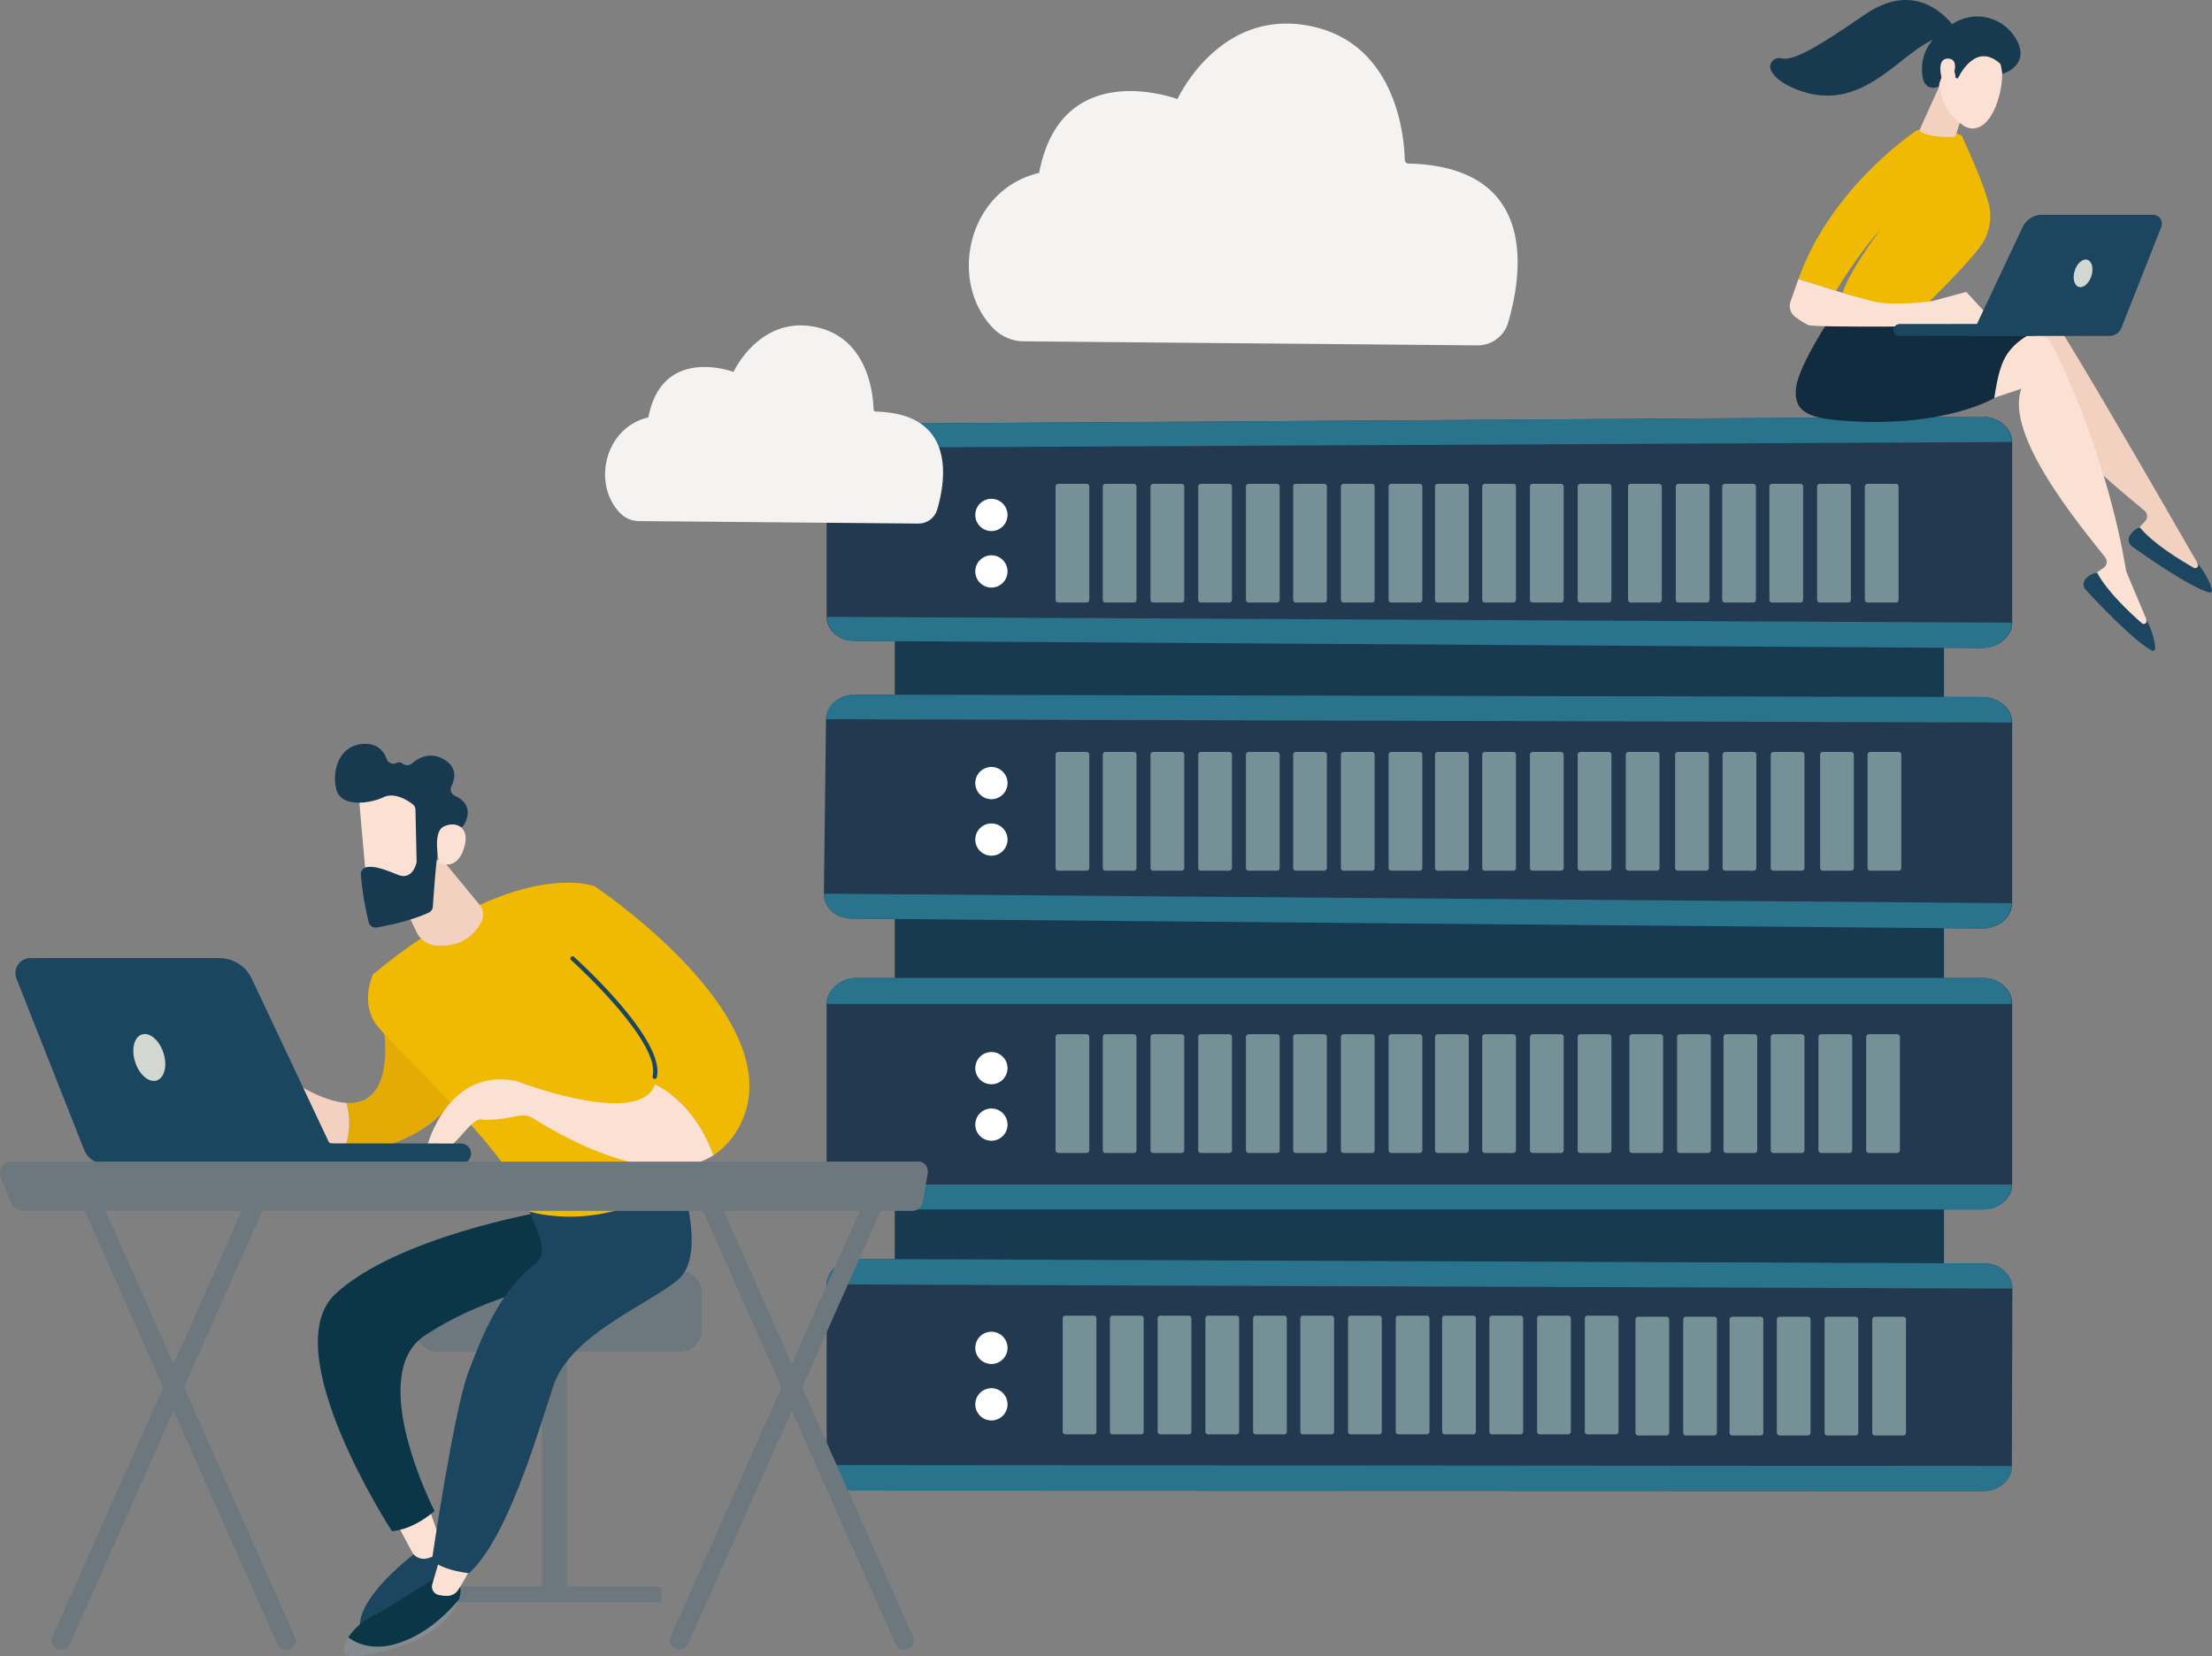 <svg xmlns="http://www.w3.org/2000/svg" xmlns:xlink="http://www.w3.org/1999/xlink" width="908.578" height="680.38" viewBox="0 0 908.578 680.38"><rect x="0" y="0" width="908.578" height="680.38" fill="#808080" stroke="none"/><defs><clipPath id="clip-path"><rect id="Rechteck_847" data-name="Rechteck 847" width="381.114" height="374.776" fill="none"/></clipPath><clipPath id="clip-path-3"><rect id="Rechteck_844" data-name="Rechteck 844" width="47.354" height="23.259" fill="none"/></clipPath><clipPath id="clip-path-4"><rect id="Rechteck_845" data-name="Rechteck 845" width="13.124" height="19.271" fill="none"/></clipPath><clipPath id="clip-path-5"><path id="Pfad_1721" data-name="Pfad 1721" d="M40.145,96.081c7.267,8.863,61.041,103.035,61.141,103.074l2.724,5.023a59.324,59.324,0,0,1-29.32-16.673l5.167-5.408a2.973,2.973,0,0,0-.235-4.33c-12.943-10.9-50.68-40.777-47.773-60.881L2.474,134,20.107,95.849,35.115,94.06a5.637,5.637,0,0,1,5.03,2.021" transform="translate(-2.474 -94.02)" fill="none"/></clipPath><clipPath id="clip-path-6"><path id="Pfad_1722" data-name="Pfad 1722" d="M26.831,178.191a1.149,1.149,0,0,0,1.589-1.517l-.4-.8c4.42,5.612,5.792,9.447,6.216,11.368a.934.934,0,0,1-1.169,1.1c-8.265-2.461-26.176-15.02-31.606-18.911A3.357,3.357,0,0,1,.2,165.56a7.614,7.614,0,0,1,4.415-4c5.427,6.681,16.687,13.512,22.216,16.634" transform="translate(0 -161.557)" fill="#1c4660"/></clipPath><clipPath id="clip-path-7"><path id="Pfad_1723" data-name="Pfad 1723" d="M58.945,103.248a5.63,5.63,0,0,1,4.515,3c5.322,10.15,23.371,48.721,30.769,93.76.089.056,8.157,19.5,8.247,19.553l1.649,5.471A59.336,59.336,0,0,1,78.789,202.77l6.155-4.251a2.975,2.975,0,0,0,.645-4.289c-10.468-13.295-41.378-50.189-34.464-69.289L18.9,135.751l24.989-33.789Z" transform="translate(-18.895 -101.962)" fill="none"/></clipPath><clipPath id="clip-path-8"><path id="Pfad_1724" data-name="Pfad 1724" d="M41.413,196.239a1.149,1.149,0,0,0,1.864-1.161l-.227-.866c3.193,6.391,3.76,10.425,3.787,12.391a.94.94,0,0,1-.92.952h-.03a.916.916,0,0,1-.42-.11c-7.6-4.082-22.593-20.006-27.124-24.914a3.359,3.359,0,0,1-.453-4.048,7.61,7.61,0,0,1,5.132-3.027c3.963,7.642,13.608,16.61,18.39,20.784" transform="translate(-17.407 -175.455)" fill="#1c4660"/></clipPath><clipPath id="clip-path-9"><path id="Pfad_1725" data-name="Pfad 1725" d="M118.823,97.484c6.171,2.4,36.837-.04,36.837-.04-24.245,10.064-26.31,14.772-29.214,33.282,0,0-20.92,12.718-63.355,9.21-14.26-1.18-19.145-4.376-18.027-13.619S59.805,96.808,59.805,96.808s18.361-.6,34.7-.6c11.38,0,21.782.291,24.315,1.274" transform="translate(-44.91 -96.21)" fill="#102c3e"/></clipPath><clipPath id="clip-path-10"><path id="Pfad_1726" data-name="Pfad 1726" d="M135.355,42.723c.578,1.936,6.914,14.378,10.48,26.391a21.225,21.225,0,0,1-3.6,19.107c-7.809,10.006-23.675,25.114-23.675,25.114l-33.2-3.43c.55-8.452,16.176-29.1,16.176-29.1-9.032,9.75-18.171,25.085-18.171,25.085l-15.447-4.809c13.755-38.485,48.76-61.2,48.76-61.2h.3c2.331,0,17.56.106,18.378,2.846" transform="translate(-67.919 -39.877)" fill="#f0ba03"/></clipPath><clipPath id="clip-path-11"><path id="Pfad_1727" data-name="Pfad 1727" d="M94.784,31.371c-.186.617-4.83,16.009-5.194,16.329s-10.182.848-14.8-2.312L84.22,24.52Z" transform="translate(-74.787 -24.52)" fill="#f3d1c1"/></clipPath><clipPath id="clip-path-12"><path id="Pfad_1728" data-name="Pfad 1728" d="M89.01,17.749s3.307,7.636-.578,19.245S78.2,49.611,74.18,46.741s-9.231-8-9.879-18.514c-.46-7.457,9.87-14.464,17.54-14.465,3.146,0,5.844,1.179,7.169,3.987" transform="translate(-64.286 -13.762)" fill="#fae1d4"/></clipPath><clipPath id="clip-path-13"><path id="Pfad_1729" data-name="Pfad 1729" d="M98.469,16.7c3.293,9.079-6.725,11.932-6.725,11.932l-.813-4.043C80.411,14.805,73.4,30.518,73.4,30.518l-.971-.287s.063-4.6-2.847-3.519-4.1,7.156-4.1,7.156-6.194,2.828-6.769-5.436S61.773,13.236,72.489,7.352A18.219,18.219,0,0,1,81.325,5.04,18.489,18.489,0,0,1,98.469,16.7" transform="translate(-58.649 -5.04)" fill="#173a50"/></clipPath><clipPath id="clip-path-14"><path id="Pfad_1730" data-name="Pfad 1730" d="M82.007,17.959c5.117.292,1.464,8.348,1.464,8.348l-3.48,2.357c-1-2.887-3.028-10.713,1.751-10.712.086,0,.174,0,.264.007" transform="translate(-78.698 -17.952)" fill="#fae1d4"/></clipPath><clipPath id="clip-path-15"><path id="Pfad_1731" data-name="Pfad 1731" d="M90.708,91.983,99.9,94.469c9.187,2.488,25.238,0,25.238,0L138.9,90.761l11.923,12.971-13.887,1.021s-60.244.817-62.979-.379a36.454,36.454,0,0,1-5.243-3.265,5.545,5.545,0,0,1-2.026-6.374l3.26-9.215Z" transform="translate(-66.37 -85.519)" fill="#fae1d4"/></clipPath><clipPath id="clip-path-16"><path id="Pfad_1732" data-name="Pfad 1732" d="M135.355,0c8.085.042,14.146,4.6,18.054,8.872a3.6,3.6,0,0,1-2.07,6.021c-16.815,2.046-32.924,35.79-64.09,20.411-4.04-1.993-6.226-4.18-7.3-6.276a3.542,3.542,0,0,1-.406-1.616v-.039a3.675,3.675,0,0,1,4.7-3.4c4.684,1.251,15-4.715,34.064-17.9C124.627,1.7,130.24.026,135.124,0Z" transform="translate(-79.541 -0.001)" fill="#173a50"/></clipPath><clipPath id="clip-path-17"><path id="Pfad_1733" data-name="Pfad 1733" d="M112.728,101.677a2.456,2.456,0,0,1-2.453,2.458l-54.832.06c-.044,0-.084,0-.127,0a2.454,2.454,0,0,1,.121-4.905l54.835-.06h.043a2.443,2.443,0,0,1,2.414,2.451" transform="translate(-52.985 -99.226)" fill="#1c4660"/></clipPath><clipPath id="clip-path-18"><path id="Pfad_1734" data-name="Pfad 1734" d="M89.982,65.8a3.646,3.646,0,0,1,3.391,4.987L77,112.215a5.288,5.288,0,0,1-4.919,3.344H15.333L36.444,70.794A8.7,8.7,0,0,1,44.317,65.8Z" transform="translate(-15.333 -65.803)" fill="#1c4660"/></clipPath><clipPath id="clip-path-19"><path id="Pfad_1735" data-name="Pfad 1735" d="M42.268,79.618c1.892.609,2.622,3.594,1.632,6.67s-3.324,5.072-5.216,4.464-2.622-3.6-1.632-6.67c.869-2.7,2.779-4.573,4.512-4.573a2.278,2.278,0,0,1,.7.109" transform="translate(-36.61 -79.509)" fill="#d3d7d2"/></clipPath><clipPath id="clip-path-20"><rect id="Rechteck_865" data-name="Rechteck 865" width="225.416" height="132.196" fill="#f4f3f2"/></clipPath><clipPath id="clip-path-21"><rect id="Rechteck_1213" data-name="Rechteck 1213" width="138.817" height="81.409" fill="#f4f3f2"/></clipPath></defs><g id="Gruppe_2893" data-name="Gruppe 2893" transform="translate(-1060.125 -363.674)"><g id="Gruppe_2219" data-name="Gruppe 2219" transform="translate(1060.125 363.674)"><rect id="Rechteck_864" data-name="Rechteck 864" width="296.743" height="170.738" transform="translate(308.789 1.284)" fill="none"/><g id="Gruppe_2177" data-name="Gruppe 2177" transform="translate(0 0)"><g id="Gruppe_2168" data-name="Gruppe 2168"><g id="Gruppe_2134" data-name="Gruppe 2134" transform="translate(338.398 171.183)"><rect id="Rechteck_837" data-name="Rechteck 837" width="430.972" height="361.662" transform="translate(29.137 47.114)" fill="#173a50"/><path id="Pfad_1587" data-name="Pfad 1587" d="M475.113,0,12.19,2.913C5.912,2.953.695,7.547.695,13.174V82.239c0,5.42,4.986,9.842,11.032,9.88l463.34,2.917c6.871.043,12.583-4.617,12.583-10.409V10.409c0-5.792-5.664-10.452-12.536-10.409" transform="translate(0.449 0)" fill="#23394f"/><path id="Pfad_1588" data-name="Pfad 1588" d="M474.955,0,11.747,2.917C5.7,2.955.809,7.377.809,12.8l486.6-2.388c0-5.792-5.581-10.452-12.454-10.409" transform="translate(0.523 0)" fill="#29748c"/><path id="Pfad_1589" data-name="Pfad 1589" d="M11.746,59.79l463.208,2.917c6.873.043,12.454-4.617,12.454-10.409L.81,49.908c0,5.42,4.892,9.844,10.936,9.882" transform="translate(0.524 32.331)" fill="#29748c"/><path id="Pfad_1590" data-name="Pfad 1590" d="M475.931,70.268l-463.18-.961C6.274,69.294.95,73.982.879,79.779L.007,151.068c-.068,5.6,4.937,10.193,11.187,10.248L475.9,165.379c6.687.058,12.192-4.6,12.192-10.4V80.758c0-5.781-5.5-10.477-12.166-10.49" transform="translate(0.003 44.898)" fill="#23394f"/><path id="Pfad_1591" data-name="Pfad 1591" d="M475.511,70.268,11.939,69.307C5.7,69.294.594,73.807.526,79.39l487.066,1.368c0-5.78-5.411-10.477-12.082-10.49" transform="translate(0.34 44.898)" fill="#29748c"/><path id="Pfad_1592" data-name="Pfad 1592" d="M11.193,129.173l464.63,4.063c6.685.058,12.11-4.6,12.11-10.4L0,118.925c-.068,5.6,4.94,10.193,11.192,10.248" transform="translate(-0.001 77.041)" fill="#29748c"/><path id="Pfad_1593" data-name="Pfad 1593" d="M475.811,139.951H13C6.31,139.951.7,144.858.7,150.873v73.813c0,5.792,5.413,10.345,11.858,10.345H475.811c6.446,0,11.839-4.553,11.839-10.345V150.469c0-5.792-5.393-10.518-11.839-10.518" transform="translate(0.449 90.661)" fill="#23394f"/><path id="Pfad_1594" data-name="Pfad 1594" d="M475.737,139.951H12.48c-6.445,0-11.67,4.887-11.67,10.663h486.6c0-5.776-5.225-10.663-11.671-10.663" transform="translate(0.524 90.661)" fill="#29748c"/><path id="Pfad_1595" data-name="Pfad 1595" d="M12.48,201.67H475.738c6.445,0,11.671-4.442,11.671-10.22H.809c0,5.777,5.225,10.22,11.671,10.22" transform="translate(0.523 124.023)" fill="#29748c"/><path id="Pfad_1596" data-name="Pfad 1596" d="M476.3,211.824,13.136,210.011C6.319,209.985.695,214.841.695,220.859v73.815c0,5.789,5.416,10.483,11.975,10.486l463.33.176c6.331,0,11.5-4.6,11.518-10.287l.216-72.878c.015-5.69-5.093-10.323-11.431-10.348" transform="translate(0.449 136.046)" fill="#23394f"/><path id="Pfad_1597" data-name="Pfad 1597" d="M476.228,211.824,12.7,210.01C6.132,209.984.81,214.662.81,220.455l486.862,1.717c.015-5.69-5.107-10.323-11.444-10.348" transform="translate(0.524 136.046)" fill="#29748c"/><path id="Pfad_1598" data-name="Pfad 1598" d="M12.691,271.876l463.28.178c6.334,0,11.479-4.6,11.5-10.289L.81,261.389c0,5.789,5.321,10.483,11.881,10.487" transform="translate(0.524 169.329)" fill="#29748c"/><path id="Pfad_1599" data-name="Pfad 1599" d="M70.486,65.527h-11.6a1.13,1.13,0,0,1-1.13-1.13V17.869a1.13,1.13,0,0,1,1.13-1.13h11.6a1.13,1.13,0,0,1,1.13,1.13V64.4a1.13,1.13,0,0,1-1.13,1.13" transform="translate(37.414 10.844)" fill="#759096"/><path id="Pfad_1600" data-name="Pfad 1600" d="M82.26,65.527h-11.6a1.13,1.13,0,0,1-1.13-1.13V17.869a1.13,1.13,0,0,1,1.13-1.13h11.6a1.13,1.13,0,0,1,1.13,1.13V64.4a1.13,1.13,0,0,1-1.13,1.13" transform="translate(45.041 10.844)" fill="#759096"/><path id="Pfad_1601" data-name="Pfad 1601" d="M94.154,65.527h-11.6a1.13,1.13,0,0,1-1.13-1.13V17.869a1.13,1.13,0,0,1,1.13-1.13h11.6a1.13,1.13,0,0,1,1.13,1.13V64.4a1.13,1.13,0,0,1-1.13,1.13" transform="translate(52.747 10.844)" fill="#759096"/><path id="Pfad_1602" data-name="Pfad 1602" d="M106.048,65.527h-11.6a1.13,1.13,0,0,1-1.13-1.13V17.869a1.13,1.13,0,0,1,1.13-1.13h11.6a1.13,1.13,0,0,1,1.13,1.13V64.4a1.13,1.13,0,0,1-1.13,1.13" transform="translate(60.452 10.844)" fill="#759096"/><path id="Pfad_1603" data-name="Pfad 1603" d="M117.941,65.527h-11.6a1.13,1.13,0,0,1-1.13-1.13V17.869a1.13,1.13,0,0,1,1.13-1.13h11.6a1.13,1.13,0,0,1,1.13,1.13V64.4a1.13,1.13,0,0,1-1.13,1.13" transform="translate(68.155 10.844)" fill="#759096"/><path id="Pfad_1604" data-name="Pfad 1604" d="M129.714,65.527h-11.6a1.13,1.13,0,0,1-1.13-1.13V17.869a1.13,1.13,0,0,1,1.13-1.13h11.6a1.13,1.13,0,0,1,1.13,1.13V64.4a1.13,1.13,0,0,1-1.13,1.13" transform="translate(75.782 10.844)" fill="#759096"/><path id="Pfad_1605" data-name="Pfad 1605" d="M141.608,65.527h-11.6a1.13,1.13,0,0,1-1.13-1.13V17.869a1.13,1.13,0,0,1,1.13-1.13h11.6a1.13,1.13,0,0,1,1.13,1.13V64.4a1.13,1.13,0,0,1-1.13,1.13" transform="translate(83.487 10.844)" fill="#759096"/><path id="Pfad_1606" data-name="Pfad 1606" d="M153.5,65.527H141.9a1.13,1.13,0,0,1-1.13-1.13V17.869a1.13,1.13,0,0,1,1.13-1.13h11.6a1.13,1.13,0,0,1,1.13,1.13V64.4a1.13,1.13,0,0,1-1.13,1.13" transform="translate(91.192 10.844)" fill="#759096"/><path id="Pfad_1607" data-name="Pfad 1607" d="M165.071,65.527h-11.6a1.13,1.13,0,0,1-1.13-1.13V17.869a1.13,1.13,0,0,1,1.13-1.13h11.6a1.13,1.13,0,0,1,1.13,1.13V64.4a1.13,1.13,0,0,1-1.13,1.13" transform="translate(98.687 10.844)" fill="#759096"/><path id="Pfad_1608" data-name="Pfad 1608" d="M176.844,65.527h-11.6a1.13,1.13,0,0,1-1.13-1.13V17.869a1.13,1.13,0,0,1,1.13-1.13h11.6a1.13,1.13,0,0,1,1.13,1.13V64.4a1.13,1.13,0,0,1-1.13,1.13" transform="translate(106.314 10.844)" fill="#759096"/><path id="Pfad_1609" data-name="Pfad 1609" d="M188.738,65.527h-11.6a1.13,1.13,0,0,1-1.13-1.13V17.869a1.13,1.13,0,0,1,1.13-1.13h11.6a1.13,1.13,0,0,1,1.13,1.13V64.4a1.13,1.13,0,0,1-1.13,1.13" transform="translate(114.018 10.844)" fill="#759096"/><path id="Pfad_1610" data-name="Pfad 1610" d="M200.633,65.527h-11.6a1.13,1.13,0,0,1-1.13-1.13V17.869a1.13,1.13,0,0,1,1.13-1.13h11.6a1.13,1.13,0,0,1,1.13,1.13V64.4a1.13,1.13,0,0,1-1.13,1.13" transform="translate(121.724 10.844)" fill="#759096"/><path id="Pfad_1611" data-name="Pfad 1611" d="M213.193,65.527h-11.6a1.13,1.13,0,0,1-1.13-1.13V17.869a1.13,1.13,0,0,1,1.13-1.13h11.6a1.132,1.132,0,0,1,1.132,1.13V64.4a1.132,1.132,0,0,1-1.132,1.13" transform="translate(129.861 10.844)" fill="#759096"/><path id="Pfad_1612" data-name="Pfad 1612" d="M225.088,65.527h-11.6a1.13,1.13,0,0,1-1.13-1.13V17.869a1.13,1.13,0,0,1,1.13-1.13h11.6a1.13,1.13,0,0,1,1.13,1.13V64.4a1.13,1.13,0,0,1-1.13,1.13" transform="translate(137.566 10.844)" fill="#759096"/><path id="Pfad_1613" data-name="Pfad 1613" d="M236.656,65.527h-11.6a1.13,1.13,0,0,1-1.13-1.13V17.869a1.13,1.13,0,0,1,1.13-1.13h11.6a1.13,1.13,0,0,1,1.13,1.13V64.4a1.13,1.13,0,0,1-1.13,1.13" transform="translate(145.06 10.844)" fill="#759096"/><path id="Pfad_1614" data-name="Pfad 1614" d="M248.429,65.527h-11.6a1.13,1.13,0,0,1-1.13-1.13V17.869a1.13,1.13,0,0,1,1.13-1.13h11.6a1.13,1.13,0,0,1,1.13,1.13V64.4a1.13,1.13,0,0,1-1.13,1.13" transform="translate(152.687 10.844)" fill="#759096"/><path id="Pfad_1615" data-name="Pfad 1615" d="M260.325,65.527h-11.6a1.132,1.132,0,0,1-1.132-1.13V17.869a1.132,1.132,0,0,1,1.132-1.13h11.6a1.129,1.129,0,0,1,1.129,1.13V64.4a1.129,1.129,0,0,1-1.129,1.13" transform="translate(160.391 10.844)" fill="#759096"/><path id="Pfad_1616" data-name="Pfad 1616" d="M272.218,65.527h-11.6a1.13,1.13,0,0,1-1.13-1.13V17.869a1.13,1.13,0,0,1,1.13-1.13h11.6a1.13,1.13,0,0,1,1.13,1.13V64.4a1.13,1.13,0,0,1-1.13,1.13" transform="translate(168.097 10.844)" fill="#759096"/><path id="Pfad_1617" data-name="Pfad 1617" d="M70.486,132.38h-11.6a1.13,1.13,0,0,1-1.13-1.13V84.722a1.13,1.13,0,0,1,1.13-1.13h11.6a1.13,1.13,0,0,1,1.13,1.13V131.25a1.13,1.13,0,0,1-1.13,1.13" transform="translate(37.414 54.152)" fill="#759096"/><path id="Pfad_1618" data-name="Pfad 1618" d="M82.26,132.38h-11.6a1.13,1.13,0,0,1-1.13-1.13V84.722a1.13,1.13,0,0,1,1.13-1.13h11.6a1.13,1.13,0,0,1,1.13,1.13V131.25a1.13,1.13,0,0,1-1.13,1.13" transform="translate(45.041 54.152)" fill="#759096"/><path id="Pfad_1619" data-name="Pfad 1619" d="M94.154,132.38h-11.6a1.13,1.13,0,0,1-1.13-1.13V84.722a1.13,1.13,0,0,1,1.13-1.13h11.6a1.13,1.13,0,0,1,1.13,1.13V131.25a1.13,1.13,0,0,1-1.13,1.13" transform="translate(52.747 54.152)" fill="#759096"/><path id="Pfad_1620" data-name="Pfad 1620" d="M106.048,132.38h-11.6a1.13,1.13,0,0,1-1.13-1.13V84.722a1.13,1.13,0,0,1,1.13-1.13h11.6a1.13,1.13,0,0,1,1.13,1.13V131.25a1.13,1.13,0,0,1-1.13,1.13" transform="translate(60.452 54.152)" fill="#759096"/><path id="Pfad_1621" data-name="Pfad 1621" d="M117.941,132.38h-11.6a1.13,1.13,0,0,1-1.13-1.13V84.722a1.13,1.13,0,0,1,1.13-1.13h11.6a1.13,1.13,0,0,1,1.13,1.13V131.25a1.13,1.13,0,0,1-1.13,1.13" transform="translate(68.155 54.152)" fill="#759096"/><path id="Pfad_1622" data-name="Pfad 1622" d="M129.714,132.38h-11.6a1.13,1.13,0,0,1-1.13-1.13V84.722a1.13,1.13,0,0,1,1.13-1.13h11.6a1.13,1.13,0,0,1,1.13,1.13V131.25a1.13,1.13,0,0,1-1.13,1.13" transform="translate(75.782 54.152)" fill="#759096"/><path id="Pfad_1623" data-name="Pfad 1623" d="M141.608,132.38h-11.6a1.13,1.13,0,0,1-1.13-1.13V84.722a1.13,1.13,0,0,1,1.13-1.13h11.6a1.13,1.13,0,0,1,1.13,1.13V131.25a1.13,1.13,0,0,1-1.13,1.13" transform="translate(83.487 54.152)" fill="#759096"/><path id="Pfad_1624" data-name="Pfad 1624" d="M153.5,132.38H141.9a1.13,1.13,0,0,1-1.13-1.13V84.722a1.13,1.13,0,0,1,1.13-1.13h11.6a1.13,1.13,0,0,1,1.13,1.13V131.25a1.13,1.13,0,0,1-1.13,1.13" transform="translate(91.192 54.152)" fill="#759096"/><path id="Pfad_1625" data-name="Pfad 1625" d="M165.071,132.38h-11.6a1.13,1.13,0,0,1-1.13-1.13V84.722a1.13,1.13,0,0,1,1.13-1.13h11.6a1.13,1.13,0,0,1,1.13,1.13V131.25a1.13,1.13,0,0,1-1.13,1.13" transform="translate(98.687 54.152)" fill="#759096"/><path id="Pfad_1626" data-name="Pfad 1626" d="M176.844,132.38h-11.6a1.13,1.13,0,0,1-1.13-1.13V84.722a1.13,1.13,0,0,1,1.13-1.13h11.6a1.13,1.13,0,0,1,1.13,1.13V131.25a1.13,1.13,0,0,1-1.13,1.13" transform="translate(106.314 54.152)" fill="#759096"/><path id="Pfad_1627" data-name="Pfad 1627" d="M188.738,132.38h-11.6a1.13,1.13,0,0,1-1.13-1.13V84.722a1.13,1.13,0,0,1,1.13-1.13h11.6a1.13,1.13,0,0,1,1.13,1.13V131.25a1.13,1.13,0,0,1-1.13,1.13" transform="translate(114.018 54.152)" fill="#759096"/><path id="Pfad_1628" data-name="Pfad 1628" d="M200.633,132.38h-11.6a1.13,1.13,0,0,1-1.13-1.13V84.722a1.13,1.13,0,0,1,1.13-1.13h11.6a1.13,1.13,0,0,1,1.13,1.13V131.25a1.13,1.13,0,0,1-1.13,1.13" transform="translate(121.724 54.152)" fill="#759096"/><path id="Pfad_1629" data-name="Pfad 1629" d="M212.621,132.38h-11.6a1.13,1.13,0,0,1-1.13-1.13V84.722a1.13,1.13,0,0,1,1.13-1.13h11.6a1.13,1.13,0,0,1,1.13,1.13V131.25a1.13,1.13,0,0,1-1.13,1.13" transform="translate(129.49 54.152)" fill="#759096"/><path id="Pfad_1630" data-name="Pfad 1630" d="M224.921,132.38h-11.6a1.13,1.13,0,0,1-1.13-1.13V84.722a1.13,1.13,0,0,1,1.13-1.13h11.6a1.13,1.13,0,0,1,1.13,1.13V131.25a1.13,1.13,0,0,1-1.13,1.13" transform="translate(137.458 54.152)" fill="#759096"/><path id="Pfad_1631" data-name="Pfad 1631" d="M236.76,132.38h-11.6a1.13,1.13,0,0,1-1.13-1.13V84.722a1.13,1.13,0,0,1,1.13-1.13h11.6a1.13,1.13,0,0,1,1.13,1.13V131.25a1.13,1.13,0,0,1-1.13,1.13" transform="translate(145.127 54.152)" fill="#759096"/><path id="Pfad_1632" data-name="Pfad 1632" d="M248.762,132.38h-11.6a1.13,1.13,0,0,1-1.13-1.13V84.722a1.13,1.13,0,0,1,1.13-1.13h11.6a1.13,1.13,0,0,1,1.13,1.13V131.25a1.13,1.13,0,0,1-1.13,1.13" transform="translate(152.902 54.152)" fill="#759096"/><path id="Pfad_1633" data-name="Pfad 1633" d="M261.062,132.38h-11.6a1.13,1.13,0,0,1-1.13-1.13V84.722a1.13,1.13,0,0,1,1.13-1.13h11.6a1.13,1.13,0,0,1,1.13,1.13V131.25a1.13,1.13,0,0,1-1.13,1.13" transform="translate(160.871 54.152)" fill="#759096"/><path id="Pfad_1634" data-name="Pfad 1634" d="M272.9,132.38H261.3a1.13,1.13,0,0,1-1.13-1.13V84.722a1.13,1.13,0,0,1,1.13-1.13h11.6a1.13,1.13,0,0,1,1.13,1.13V131.25a1.13,1.13,0,0,1-1.13,1.13" transform="translate(168.54 54.152)" fill="#759096"/><path id="Pfad_1635" data-name="Pfad 1635" d="M70.486,202.764h-11.6a1.13,1.13,0,0,1-1.13-1.13V155.106a1.13,1.13,0,0,1,1.13-1.13h11.6a1.13,1.13,0,0,1,1.13,1.13v46.527a1.13,1.13,0,0,1-1.13,1.13" transform="translate(37.414 99.747)" fill="#759096"/><path id="Pfad_1636" data-name="Pfad 1636" d="M82.26,202.764h-11.6a1.13,1.13,0,0,1-1.13-1.13V155.106a1.13,1.13,0,0,1,1.13-1.13h11.6a1.13,1.13,0,0,1,1.13,1.13v46.527a1.13,1.13,0,0,1-1.13,1.13" transform="translate(45.041 99.747)" fill="#759096"/><path id="Pfad_1637" data-name="Pfad 1637" d="M94.154,202.764h-11.6a1.13,1.13,0,0,1-1.13-1.13V155.106a1.13,1.13,0,0,1,1.13-1.13h11.6a1.13,1.13,0,0,1,1.13,1.13v46.527a1.13,1.13,0,0,1-1.13,1.13" transform="translate(52.747 99.747)" fill="#759096"/><path id="Pfad_1638" data-name="Pfad 1638" d="M106.048,202.764h-11.6a1.13,1.13,0,0,1-1.13-1.13V155.106a1.13,1.13,0,0,1,1.13-1.13h11.6a1.13,1.13,0,0,1,1.13,1.13v46.527a1.13,1.13,0,0,1-1.13,1.13" transform="translate(60.452 99.747)" fill="#759096"/><path id="Pfad_1639" data-name="Pfad 1639" d="M117.941,202.764h-11.6a1.13,1.13,0,0,1-1.13-1.13V155.106a1.13,1.13,0,0,1,1.13-1.13h11.6a1.13,1.13,0,0,1,1.13,1.13v46.527a1.13,1.13,0,0,1-1.13,1.13" transform="translate(68.155 99.747)" fill="#759096"/><path id="Pfad_1640" data-name="Pfad 1640" d="M129.714,202.764h-11.6a1.13,1.13,0,0,1-1.13-1.13V155.106a1.13,1.13,0,0,1,1.13-1.13h11.6a1.13,1.13,0,0,1,1.13,1.13v46.527a1.13,1.13,0,0,1-1.13,1.13" transform="translate(75.782 99.747)" fill="#759096"/><path id="Pfad_1641" data-name="Pfad 1641" d="M141.608,202.764h-11.6a1.13,1.13,0,0,1-1.13-1.13V155.106a1.13,1.13,0,0,1,1.13-1.13h11.6a1.13,1.13,0,0,1,1.13,1.13v46.527a1.13,1.13,0,0,1-1.13,1.13" transform="translate(83.487 99.747)" fill="#759096"/><path id="Pfad_1642" data-name="Pfad 1642" d="M153.5,202.764H141.9a1.13,1.13,0,0,1-1.13-1.13V155.106a1.13,1.13,0,0,1,1.13-1.13h11.6a1.13,1.13,0,0,1,1.13,1.13v46.527a1.13,1.13,0,0,1-1.13,1.13" transform="translate(91.192 99.747)" fill="#759096"/><path id="Pfad_1643" data-name="Pfad 1643" d="M165.071,202.764h-11.6a1.13,1.13,0,0,1-1.13-1.13V155.106a1.13,1.13,0,0,1,1.13-1.13h11.6a1.13,1.13,0,0,1,1.13,1.13v46.527a1.13,1.13,0,0,1-1.13,1.13" transform="translate(98.687 99.747)" fill="#759096"/><path id="Pfad_1644" data-name="Pfad 1644" d="M176.844,202.764h-11.6a1.13,1.13,0,0,1-1.13-1.13V155.106a1.13,1.13,0,0,1,1.13-1.13h11.6a1.13,1.13,0,0,1,1.13,1.13v46.527a1.13,1.13,0,0,1-1.13,1.13" transform="translate(106.314 99.747)" fill="#759096"/><path id="Pfad_1645" data-name="Pfad 1645" d="M188.738,202.764h-11.6a1.13,1.13,0,0,1-1.13-1.13V155.106a1.13,1.13,0,0,1,1.13-1.13h11.6a1.13,1.13,0,0,1,1.13,1.13v46.527a1.13,1.13,0,0,1-1.13,1.13" transform="translate(114.018 99.747)" fill="#759096"/><path id="Pfad_1646" data-name="Pfad 1646" d="M200.633,202.764h-11.6a1.13,1.13,0,0,1-1.13-1.13V155.106a1.13,1.13,0,0,1,1.13-1.13h11.6a1.13,1.13,0,0,1,1.13,1.13v46.527a1.13,1.13,0,0,1-1.13,1.13" transform="translate(121.724 99.747)" fill="#759096"/><path id="Pfad_1647" data-name="Pfad 1647" d="M213.524,202.764h-11.6a1.13,1.13,0,0,1-1.13-1.13V155.106a1.13,1.13,0,0,1,1.13-1.13h11.6a1.13,1.13,0,0,1,1.13,1.13v46.527a1.13,1.13,0,0,1-1.13,1.13" transform="translate(130.075 99.747)" fill="#759096"/><path id="Pfad_1648" data-name="Pfad 1648" d="M225.419,202.764h-11.6a1.13,1.13,0,0,1-1.13-1.13V155.106a1.13,1.13,0,0,1,1.13-1.13h11.6a1.13,1.13,0,0,1,1.13,1.13v46.527a1.13,1.13,0,0,1-1.13,1.13" transform="translate(137.78 99.747)" fill="#759096"/><path id="Pfad_1649" data-name="Pfad 1649" d="M236.987,202.764h-11.6a1.13,1.13,0,0,1-1.13-1.13V155.106a1.13,1.13,0,0,1,1.13-1.13h11.6a1.13,1.13,0,0,1,1.13,1.13v46.527a1.13,1.13,0,0,1-1.13,1.13" transform="translate(145.275 99.747)" fill="#759096"/><path id="Pfad_1650" data-name="Pfad 1650" d="M248.76,202.764h-11.6a1.13,1.13,0,0,1-1.13-1.13V155.106a1.13,1.13,0,0,1,1.13-1.13h11.6a1.13,1.13,0,0,1,1.13,1.13v46.527a1.13,1.13,0,0,1-1.13,1.13" transform="translate(152.901 99.747)" fill="#759096"/><path id="Pfad_1651" data-name="Pfad 1651" d="M260.654,202.764h-11.6a1.13,1.13,0,0,1-1.13-1.13V155.106a1.13,1.13,0,0,1,1.13-1.13h11.6a1.13,1.13,0,0,1,1.13,1.13v46.527a1.13,1.13,0,0,1-1.13,1.13" transform="translate(160.606 99.747)" fill="#759096"/><path id="Pfad_1652" data-name="Pfad 1652" d="M272.549,202.764h-11.6a1.13,1.13,0,0,1-1.13-1.13V155.106a1.13,1.13,0,0,1,1.13-1.13h11.6a1.13,1.13,0,0,1,1.13,1.13v46.527a1.13,1.13,0,0,1-1.13,1.13" transform="translate(168.312 99.747)" fill="#759096"/><path id="Pfad_1653" data-name="Pfad 1653" d="M72.27,272.92h-11.6a1.13,1.13,0,0,1-1.13-1.13V225.262a1.13,1.13,0,0,1,1.13-1.13h11.6a1.13,1.13,0,0,1,1.13,1.13V271.79a1.13,1.13,0,0,1-1.13,1.13" transform="translate(38.569 145.194)" fill="#759096"/><path id="Pfad_1654" data-name="Pfad 1654" d="M84.043,272.92h-11.6a1.13,1.13,0,0,1-1.13-1.13V225.262a1.13,1.13,0,0,1,1.13-1.13h11.6a1.13,1.13,0,0,1,1.13,1.13V271.79a1.13,1.13,0,0,1-1.13,1.13" transform="translate(46.196 145.194)" fill="#759096"/><path id="Pfad_1655" data-name="Pfad 1655" d="M95.937,272.92h-11.6a1.13,1.13,0,0,1-1.13-1.13V225.262a1.13,1.13,0,0,1,1.13-1.13h11.6a1.13,1.13,0,0,1,1.13,1.13V271.79a1.13,1.13,0,0,1-1.13,1.13" transform="translate(53.901 145.194)" fill="#759096"/><path id="Pfad_1656" data-name="Pfad 1656" d="M107.832,272.92h-11.6a1.13,1.13,0,0,1-1.13-1.13V225.262a1.13,1.13,0,0,1,1.13-1.13h11.6a1.13,1.13,0,0,1,1.13,1.13V271.79a1.13,1.13,0,0,1-1.13,1.13" transform="translate(61.607 145.194)" fill="#759096"/><path id="Pfad_1657" data-name="Pfad 1657" d="M119.724,272.92h-11.6a1.13,1.13,0,0,1-1.13-1.13V225.262a1.13,1.13,0,0,1,1.13-1.13h11.6a1.13,1.13,0,0,1,1.13,1.13V271.79a1.13,1.13,0,0,1-1.13,1.13" transform="translate(69.31 145.194)" fill="#759096"/><path id="Pfad_1658" data-name="Pfad 1658" d="M131.5,272.92H119.9a1.13,1.13,0,0,1-1.129-1.13V225.262a1.13,1.13,0,0,1,1.129-1.13h11.6a1.13,1.13,0,0,1,1.13,1.13V271.79a1.13,1.13,0,0,1-1.13,1.13" transform="translate(76.938 145.194)" fill="#759096"/><path id="Pfad_1659" data-name="Pfad 1659" d="M143.392,272.92h-11.6a1.13,1.13,0,0,1-1.13-1.13V225.262a1.13,1.13,0,0,1,1.13-1.13h11.6a1.13,1.13,0,0,1,1.13,1.13V271.79a1.13,1.13,0,0,1-1.13,1.13" transform="translate(84.643 145.194)" fill="#759096"/><path id="Pfad_1660" data-name="Pfad 1660" d="M155.286,272.92h-11.6a1.13,1.13,0,0,1-1.13-1.13V225.262a1.13,1.13,0,0,1,1.13-1.13h11.6a1.13,1.13,0,0,1,1.13,1.13V271.79a1.13,1.13,0,0,1-1.13,1.13" transform="translate(92.348 145.194)" fill="#759096"/><path id="Pfad_1661" data-name="Pfad 1661" d="M166.854,272.92h-11.6a1.13,1.13,0,0,1-1.13-1.13V225.262a1.13,1.13,0,0,1,1.13-1.13h11.6a1.13,1.13,0,0,1,1.13,1.13V271.79a1.13,1.13,0,0,1-1.13,1.13" transform="translate(99.841 145.194)" fill="#759096"/><path id="Pfad_1662" data-name="Pfad 1662" d="M178.629,272.92h-11.6a1.132,1.132,0,0,1-1.132-1.13V225.262a1.131,1.131,0,0,1,1.132-1.13h11.6a1.13,1.13,0,0,1,1.13,1.13V271.79a1.13,1.13,0,0,1-1.13,1.13" transform="translate(107.468 145.194)" fill="#759096"/><path id="Pfad_1663" data-name="Pfad 1663" d="M190.522,272.92h-11.6a1.13,1.13,0,0,1-1.13-1.13V225.262a1.13,1.13,0,0,1,1.13-1.13h11.6a1.13,1.13,0,0,1,1.13,1.13V271.79a1.13,1.13,0,0,1-1.13,1.13" transform="translate(115.174 145.194)" fill="#759096"/><path id="Pfad_1664" data-name="Pfad 1664" d="M202.416,272.92h-11.6a1.13,1.13,0,0,1-1.13-1.13V225.262a1.13,1.13,0,0,1,1.13-1.13h11.6a1.13,1.13,0,0,1,1.13,1.13V271.79a1.13,1.13,0,0,1-1.13,1.13" transform="translate(122.879 145.194)" fill="#759096"/><path id="Pfad_1665" data-name="Pfad 1665" d="M215.042,273.19h-11.6a1.13,1.13,0,0,1-1.13-1.13V225.532a1.13,1.13,0,0,1,1.13-1.13h11.6a1.13,1.13,0,0,1,1.13,1.13V272.06a1.13,1.13,0,0,1-1.13,1.13" transform="translate(131.058 145.369)" fill="#759096"/><path id="Pfad_1666" data-name="Pfad 1666" d="M226.936,273.19h-11.6a1.13,1.13,0,0,1-1.13-1.13V225.532a1.13,1.13,0,0,1,1.13-1.13h11.6a1.13,1.13,0,0,1,1.13,1.13V272.06a1.13,1.13,0,0,1-1.13,1.13" transform="translate(138.763 145.369)" fill="#759096"/><path id="Pfad_1667" data-name="Pfad 1667" d="M238.5,273.19h-11.6a1.13,1.13,0,0,1-1.13-1.13V225.532a1.13,1.13,0,0,1,1.13-1.13h11.6a1.13,1.13,0,0,1,1.13,1.13V272.06a1.13,1.13,0,0,1-1.13,1.13" transform="translate(146.257 145.369)" fill="#759096"/><path id="Pfad_1668" data-name="Pfad 1668" d="M250.278,273.19h-11.6a1.13,1.13,0,0,1-1.13-1.13V225.532a1.13,1.13,0,0,1,1.13-1.13h11.6a1.13,1.13,0,0,1,1.13,1.13V272.06a1.13,1.13,0,0,1-1.13,1.13" transform="translate(153.884 145.369)" fill="#759096"/><path id="Pfad_1669" data-name="Pfad 1669" d="M262.172,273.19h-11.6a1.13,1.13,0,0,1-1.13-1.13V225.532a1.13,1.13,0,0,1,1.13-1.13h11.6a1.13,1.13,0,0,1,1.13,1.13V272.06a1.13,1.13,0,0,1-1.13,1.13" transform="translate(161.589 145.369)" fill="#759096"/><path id="Pfad_1670" data-name="Pfad 1670" d="M274.066,273.19h-11.6a1.13,1.13,0,0,1-1.13-1.13V225.532a1.13,1.13,0,0,1,1.13-1.13h11.6a1.13,1.13,0,0,1,1.13,1.13V272.06a1.13,1.13,0,0,1-1.13,1.13" transform="translate(169.295 145.369)" fill="#759096"/><path id="Pfad_1671" data-name="Pfad 1671" d="M50.992,234.768a6.621,6.621,0,1,1-6.621-6.621,6.621,6.621,0,0,1,6.621,6.621" transform="translate(24.453 147.795)" fill="#fff"/><path id="Pfad_1672" data-name="Pfad 1672" d="M50.992,248.85a6.621,6.621,0,1,1-6.621-6.621,6.621,6.621,0,0,1,6.621,6.621" transform="translate(24.453 156.918)" fill="#fff"/><path id="Pfad_1673" data-name="Pfad 1673" d="M50.992,27.1a6.621,6.621,0,1,1-6.621-6.621A6.621,6.621,0,0,1,50.992,27.1" transform="translate(24.453 13.27)" fill="#fff"/><path id="Pfad_1674" data-name="Pfad 1674" d="M50.992,41.187a6.621,6.621,0,1,1-6.621-6.621,6.621,6.621,0,0,1,6.621,6.621" transform="translate(24.453 22.392)" fill="#fff"/><path id="Pfad_1675" data-name="Pfad 1675" d="M50.992,93.958a6.621,6.621,0,1,1-6.621-6.621,6.621,6.621,0,0,1,6.621,6.621" transform="translate(24.453 56.578)" fill="#fff"/><path id="Pfad_1676" data-name="Pfad 1676" d="M50.992,108.04a6.621,6.621,0,1,1-6.621-6.621,6.621,6.621,0,0,1,6.621,6.621" transform="translate(24.453 65.7)" fill="#fff"/><path id="Pfad_1677" data-name="Pfad 1677" d="M50.992,165.031a6.621,6.621,0,1,1-6.621-6.621,6.621,6.621,0,0,1,6.621,6.621" transform="translate(24.453 102.619)" fill="#fff"/><path id="Pfad_1678" data-name="Pfad 1678" d="M50.992,179.113a6.621,6.621,0,1,1-6.621-6.621,6.621,6.621,0,0,1,6.621,6.621" transform="translate(24.453 111.742)" fill="#fff"/></g><g id="Gruppe_2133" data-name="Gruppe 2133" transform="translate(0 305.604)"><g id="Gruppe_2132" data-name="Gruppe 2132" clip-path="url(#clip-path)"><rect id="Rechteck_842" data-name="Rechteck 842" width="10.014" height="108.301" transform="translate(222.748 242.298)" fill="#6c787d"/><g id="Gruppe_2131" data-name="Gruppe 2131"><g id="Gruppe_2130" data-name="Gruppe 2130" clip-path="url(#clip-path)"><path id="Pfad_1695" data-name="Pfad 1695" d="M230.1,274.554H142.39v-4.879a1.64,1.64,0,0,1,1.639-1.64h84.307A1.767,1.767,0,0,1,230.1,269.8Z" transform="translate(41.508 78.134)" fill="#6c787d"/><path id="Rechteck_843" data-name="Rechteck 843" d="M8.862,0h99.479A8.862,8.862,0,0,1,117.2,8.862V24.378a8.863,8.863,0,0,1-8.863,8.863H8.862A8.862,8.862,0,0,1,0,24.379V8.862A8.862,8.862,0,0,1,8.862,0Z" transform="translate(170.994 216.508)" fill="#6c787d"/><path id="Pfad_1696" data-name="Pfad 1696" d="M138.623,257.739s-28.6,20.612-23.632,34.461c0,0,31.289-13.5,35.07-24.134s-.638-15.33-.638-15.33Z" transform="translate(33.352 73.674)" fill="#1c4660"/><path id="Pfad_1697" data-name="Pfad 1697" d="M139.345,243.234l4.675,13.518a4.7,4.7,0,0,1-1.825,5.516,12.277,12.277,0,0,1-3.869,1.5,5.472,5.472,0,0,1-6.053-2.748l-5.594-10.532Z" transform="translate(36.928 70.905)" fill="#fae1d4"/><path id="Pfad_1698" data-name="Pfad 1698" d="M192.307,149.023s-58.736,10.18-83.933,33.455S131.5,280,131.5,280s7.917-.049,17.512-8.272c0,0-28.651-55.84-3.958-72.124,27.76-18.307,59.752-22.43,59.752-22.43l-11.93-26.356Z" transform="translate(29.471 43.441)" fill="#0b3647"/><path id="Pfad_1699" data-name="Pfad 1699" d="M121.035,280.97c6.29-2.912,24.1-15.375,27.1-15.926s8.208,2.978,8.208,2.978,1.267,2.277-.088,6.25c-4.179,5.058-13.46,14.7-25.935,18.29-9.177,2.642-15.6.18-19.593-2.7a26.517,26.517,0,0,1,10.31-8.889" transform="translate(32.277 77.245)" fill="#0b3647"/><g id="Gruppe_2126" data-name="Gruppe 2126" transform="translate(141.176 351.518)" opacity="0.58"><g id="Gruppe_2125" data-name="Gruppe 2125"><g id="Gruppe_2124" data-name="Gruppe 2124" clip-path="url(#clip-path-3)"><path id="Pfad_1700" data-name="Pfad 1700" d="M130.731,290.466c12.476-3.593,21.755-13.233,25.935-18.29-.914,2.685-3.025,6.142-7.536,10.2-11.186,10.053-32.549,13.677-37.1,12.978-3.645-.559-3.3-3.924-.9-7.588,4,2.883,10.416,5.346,19.593,2.7" transform="translate(-109.311 -272.176)" fill="#879599"/></g></g></g><path id="Pfad_1701" data-name="Pfad 1701" d="M153.906,261.665c-.071,1.733-3.612,7.677-5.683,11.01a5.4,5.4,0,0,1-4.572,2.558,13.938,13.938,0,0,1-3.778-.455,3.5,3.5,0,0,1-2.353-4.358l4.045-13.813Z" transform="translate(40.047 74.803)" fill="#fae1d4"/><path id="Pfad_1702" data-name="Pfad 1702" d="M238.271,135.372s13.044,34.88,0,45.487-44.163,22.55-51.114,43.678-18.749,62.186-34.536,76.727c0,0-11.091-1.075-15.242-5.494,0,0,8.99-61.3,14.921-77.023,5.135-13.62,12.7-33.28,27.2-44.268,4.151-3.146,3.428-8.129,1.5-12.968L177.5,152.7Z" transform="translate(40.047 39.462)" fill="#1c4660"/><path id="Pfad_1703" data-name="Pfad 1703" d="M110.272,122.107c21.872,1.319,15.056-33.624,14.662-35.014l33.2,23.447s-1.756,18.687-29.357,28.489a34.3,34.3,0,0,1-19.007,1.375,30.193,30.193,0,0,0,.506-18.3" transform="translate(31.998 25.388)" fill="#e5ab05"/><path id="Pfad_1704" data-name="Pfad 1704" d="M80.614,106.63c8.151-5.67,17.384,0,17.384,0,10.9,7.128,18.961,10.159,24.908,10.517a30.207,30.207,0,0,1-.506,18.3c-12.209-2.624-20.942-11.46-24.738-15.994a3.943,3.943,0,0,0-5.457-.6c-1.7,1.339-3.345,3.175-3.047,5.107.589,3.809-3.831,5.019-4.164,3.638s1.512-9.57,1.512-9.57-8.839,8.888-12.29,12.3-7.789,0-7.789,0,6.035-18.035,14.186-23.7" transform="translate(19.364 30.349)" fill="#f3d1c1"/><path id="Pfad_1705" data-name="Pfad 1705" d="M210.141,45.649S178.32,32.907,119.1,81.8c0,0-4.945,10.238.451,19.351s56.811,53.516,63.877,78.141c0,0,30.632,9.954,62.309-13.65,0,0-2.795-68.531-35.6-119.991" transform="translate(34.116 12.871)" fill="#f0ba03"/><path id="Pfad_1706" data-name="Pfad 1706" d="M145.192,36.507,160.856,55.5a6.236,6.236,0,0,1,.821,6.7c-2.174,4.435-7.333,10.891-18.773,10a9.612,9.612,0,0,1-7.9-5.392L124.047,44.164Z" transform="translate(36.161 10.642)" fill="#f3d1c1"/><path id="Pfad_1707" data-name="Pfad 1707" d="M215.812,126.639c3.694-15.043-33.723-48.583-33.723-48.583l9.087-32.746s80.793,53.785,60.2,97.037A31.5,31.5,0,0,1,239.964,155.8c-6.507-17.512-16.874-25.543-24.152-29.157" transform="translate(53.08 13.208)" fill="#f0ba03"/><path id="Pfad_1708" data-name="Pfad 1708" d="M216.031,117.951a.885.885,0,0,0,.858-.673C220.667,101.9,184.441,69.21,182.9,67.826a.884.884,0,1,0-1.18,1.316c.371.332,36.981,33.354,33.454,47.713a.884.884,0,0,0,.648,1.069.848.848,0,0,0,.212.026" transform="translate(52.886 19.706)" fill="#1c4660"/><path id="Pfad_1709" data-name="Pfad 1709" d="M172.75,107.439s44.362,17.224,55.19,4.268a7.275,7.275,0,0,0,1.481-2.973c7.279,3.614,17.646,11.644,24.152,29.156-23.332,14.909-63.212-8.293-74-15.134a8.048,8.048,0,0,0-5.959-1.093c-4.159.861-11.343,2.13-15.219,1.533-5.668-.873-13.811,19.123-23,12.955,0,0,7.868-34.758,37.349-28.713" transform="translate(39.47 31.114)" fill="#fae1d4"/><path id="Pfad_1710" data-name="Pfad 1710" d="M114.029,15.962c-.158.611,3.672,42.121,3.672,42.121l23.655-2.69,2.216-39.883s-26.9-9.769-29.543.452" transform="translate(33.239 3.294)" fill="#fae1d4"/><path id="Pfad_1711" data-name="Pfad 1711" d="M139.591,27.07l.478,21.086a2.9,2.9,0,0,1-.09.8c-.412,1.6-2.232,7.017-7.657,4.816-4.922-2-9.443-3.745-12.769-3.114a2.943,2.943,0,0,0-2.385,3.164,127.137,127.137,0,0,0,3.237,19.5,2.938,2.938,0,0,0,3.357,2.117c4.518-.8,14-2.741,21.261-6.092a2.947,2.947,0,0,0,1.715-2.48c.355-5.271,1.492-21.287,2.5-25.7.945-4.143,6.371-6.092,8.707-6.748a2.888,2.888,0,0,0,1.778-1.432c1.321-2.482,3.41-8.334-3.893-11.627a2.95,2.95,0,0,1-1.44-4c1.463-3,2.46-7.713-3.11-10.98-5.661-3.322-10.456-.635-13.14,1.68a2.949,2.949,0,0,1-3.782.031,2.331,2.331,0,0,0-2.646-.2A2.9,2.9,0,0,1,127.761,6.2c-1.106-3.083-3.667-6.536-9.6-6.177-10.539.635-12.968,11.968-10.977,18.985s13.377,5.676,19.32,2.9c4.519-2.11,9.716,1.192,11.949,2.9a2.924,2.924,0,0,1,1.143,2.261" transform="translate(31.058 0)" fill="#173a50"/><path id="Pfad_1712" data-name="Pfad 1712" d="M139.88,41.371S136.937,29,141.625,26.56s10.992-.212,8.622,8.258c-2.95,10.535-10.367,6.553-10.367,6.553" transform="translate(40.51 7.472)" fill="#fae1d4"/><path id="Pfad_1713" data-name="Pfad 1713" d="M168.719,135.481c-.071,0-.142.005-.214.005l-93.076-.1a4.166,4.166,0,1,1,.009-8.332l93.076.1a4.166,4.166,0,0,1,.205,8.328" transform="translate(20.775 37.036)" fill="#1b4660"/><path id="Pfad_1714" data-name="Pfad 1714" d="M11.1,68.144H88.617a14.774,14.774,0,0,1,13.362,8.472L137.813,152.6H41.483a8.978,8.978,0,0,1-8.35-5.679L5.344,76.61A6.191,6.191,0,0,1,11.1,68.144" transform="translate(1.43 19.864)" fill="#1b4660"/><g id="Gruppe_2129" data-name="Gruppe 2129" transform="translate(54.766 119.205)" opacity="0.87"><g id="Gruppe_2128" data-name="Gruppe 2128"><g id="Gruppe_2127" data-name="Gruppe 2127" clip-path="url(#clip-path-4)"><path id="Pfad_1715" data-name="Pfad 1715" d="M54.78,100.063c1.68,5.219.439,10.287-2.772,11.32s-7.174-2.36-8.855-7.577-.439-10.288,2.772-11.321,7.174,2.36,8.855,7.579" transform="translate(-42.405 -92.299)" fill="#efede4"/></g></g></g><path id="Pfad_1716" data-name="Pfad 1716" d="M20.316,331.529a4,4,0,0,1-1.543-.31,3.741,3.741,0,0,1-2.047-4.975L98.754,141.63a3.963,3.963,0,0,1,5.139-1.982,3.743,3.743,0,0,1,2.047,4.975L23.91,329.238a3.917,3.917,0,0,1-3.594,2.291" transform="translate(4.782 40.619)" fill="#6c787d"/><path id="Pfad_1717" data-name="Pfad 1717" d="M110.383,331.529a3.918,3.918,0,0,1-3.6-2.291L24.759,144.623a3.743,3.743,0,0,1,2.047-4.975,3.963,3.963,0,0,1,5.139,1.982l82.03,184.615a3.743,3.743,0,0,1-2.048,4.975,4,4,0,0,1-1.543.31" transform="translate(7.124 40.618)" fill="#6c787d"/><path id="Pfad_1718" data-name="Pfad 1718" d="M216.92,331.529a4,4,0,0,1-1.543-.31,3.744,3.744,0,0,1-2.047-4.975L295.359,141.63a3.964,3.964,0,0,1,5.139-1.982,3.742,3.742,0,0,1,2.047,4.975L220.516,329.238a3.921,3.921,0,0,1-3.6,2.291" transform="translate(62.094 40.619)" fill="#6c787d"/><path id="Pfad_1719" data-name="Pfad 1719" d="M306.988,331.529a3.916,3.916,0,0,1-3.594-2.291l-82.03-184.616a3.743,3.743,0,0,1,2.047-4.975,3.962,3.962,0,0,1,5.139,1.982l82.03,184.615a3.742,3.742,0,0,1-2.048,4.975,4,4,0,0,1-1.543.31" transform="translate(64.436 40.618)" fill="#6c787d"/><path id="Pfad_1720" data-name="Pfad 1720" d="M381.046,137.809a4.5,4.5,0,0,0-.777-3.415,3.55,3.55,0,0,0-2.846-1.5H4.246a4.158,4.158,0,0,0-3.577,2.193,5.255,5.255,0,0,0-.278,4.556l4.044,9.8a5.66,5.66,0,0,0,5.14,3.681H374.863a4.444,4.444,0,0,0,4.209-3.887Z" transform="translate(0 38.739)" fill="#6c787d"/></g></g></g></g><g id="Gruppe_2165" data-name="Gruppe 2165" transform="translate(727.08)"><g id="Gruppe_2136" data-name="Gruppe 2136" transform="translate(76.645 126.079)"><g id="Gruppe_2135" data-name="Gruppe 2135" transform="translate(0)" clip-path="url(#clip-path-5)"><rect id="Rechteck_848" data-name="Rechteck 848" width="142.583" height="145.85" transform="translate(76.982 153.636) rotate(-150.544)" fill="#f3d1c1"/></g></g><g id="Gruppe_2138" data-name="Gruppe 2138" transform="translate(147.236 216.646)"><g id="Gruppe_2137" data-name="Gruppe 2137" transform="translate(0)" clip-path="url(#clip-path-6)"><rect id="Rechteck_849" data-name="Rechteck 849" width="40.43" height="34.904" transform="matrix(-0.967, -0.253, 0.253, -0.967, 32.163, 35.497)" fill="#1c4660"/></g></g><g id="Gruppe_2140" data-name="Gruppe 2140" transform="translate(70.929 136.729)"><g id="Gruppe_2139" data-name="Gruppe 2139" clip-path="url(#clip-path-7)"><rect id="Rechteck_850" data-name="Rechteck 850" width="149.541" height="142.417" transform="matrix(-0.607, -0.795, 0.795, -0.607, 31.369, 164.173)" fill="#fae1d4"/></g></g><g id="Gruppe_2142" data-name="Gruppe 2142" transform="translate(128.726 235.283)"><g id="Gruppe_2141" data-name="Gruppe 2141" clip-path="url(#clip-path-8)"><rect id="Rechteck_851" data-name="Rechteck 851" width="40.92" height="41.976" transform="translate(23.573 43.939) rotate(-153.646)" fill="#1c4660"/></g></g><g id="Gruppe_2144" data-name="Gruppe 2144" transform="translate(10.525 129.016)"><g id="Gruppe_2143" data-name="Gruppe 2143" clip-path="url(#clip-path-9)"><rect id="Rechteck_852" data-name="Rechteck 852" width="121.024" height="81.225" transform="translate(98.76 81.812) rotate(-160.877)" fill="#102c3e"/></g></g><g id="Gruppe_2146" data-name="Gruppe 2146" transform="translate(11.621 53.474)"><g id="Gruppe_2145" data-name="Gruppe 2145" transform="translate(0)" clip-path="url(#clip-path-10)"><rect id="Rechteck_853" data-name="Rechteck 853" width="108.318" height="108.482" transform="translate(38.496 113.365) rotate(-133.968)" fill="#f0ba03"/></g></g><g id="Gruppe_2148" data-name="Gruppe 2148" transform="translate(61.212 32.88)"><g id="Gruppe_2147" data-name="Gruppe 2147" transform="translate(0)" clip-path="url(#clip-path-11)"><rect id="Rechteck_854" data-name="Rechteck 854" width="23.458" height="26.821" transform="matrix(-0.988, -0.154, 0.154, -0.988, 19.523, 27.07)" fill="#f3d1c1"/></g></g><g id="Gruppe_2150" data-name="Gruppe 2150" transform="translate(69.254 18.453)"><g id="Gruppe_2149" data-name="Gruppe 2149" transform="translate(0)" clip-path="url(#clip-path-12)"><rect id="Rechteck_855" data-name="Rechteck 855" width="34.009" height="40.062" transform="translate(27.253 40.491) rotate(-170.487)" fill="#fae1d4"/></g></g><g id="Gruppe_2152" data-name="Gruppe 2152" transform="translate(62.365 6.757)"><g id="Gruppe_2151" data-name="Gruppe 2151" transform="translate(0)" clip-path="url(#clip-path-13)"><rect id="Rechteck_856" data-name="Rechteck 856" width="31.783" height="43.722" transform="translate(-0.517 31.782) rotate(-90.166)" fill="#173a50"/></g></g><g id="Gruppe_2154" data-name="Gruppe 2154" transform="translate(69.928 24.072)"><g id="Gruppe_2153" data-name="Gruppe 2153" transform="translate(0)" clip-path="url(#clip-path-14)"><rect id="Rechteck_857" data-name="Rechteck 857" width="11.792" height="12.245" transform="translate(8.149 12.368) rotate(-170.487)" fill="#fae1d4"/></g></g><g id="Gruppe_2156" data-name="Gruppe 2156" transform="translate(8.043 114.679)"><g id="Gruppe_2155" data-name="Gruppe 2155" transform="translate(0)" clip-path="url(#clip-path-15)"><rect id="Rechteck_858" data-name="Rechteck 858" width="50.599" height="86.255" transform="translate(11.562 49.716) rotate(-112.145)" fill="#fae1d4"/></g></g><g id="Gruppe_2158" data-name="Gruppe 2158" transform="translate(0)"><g id="Gruppe_2157" data-name="Gruppe 2157" transform="translate(0)" clip-path="url(#clip-path-16)"><rect id="Rechteck_859" data-name="Rechteck 859" width="57.344" height="80.096" transform="translate(0.622 57.524) rotate(-95.199)" fill="#173a50"/></g></g><g id="Gruppe_2160" data-name="Gruppe 2160" transform="translate(50.703 133.06)"><g id="Gruppe_2159" data-name="Gruppe 2159" transform="translate(0)" clip-path="url(#clip-path-17)"><rect id="Rechteck_860" data-name="Rechteck 860" width="19.312" height="59.168" transform="matrix(-0.243, -0.97, 0.97, -0.243, 3.512, 19.028)" fill="#1c4660"/></g></g><g id="Gruppe_2162" data-name="Gruppe 2162" transform="translate(82.638 88.24)"><g id="Gruppe_2161" data-name="Gruppe 2161" transform="translate(0)" clip-path="url(#clip-path-18)"><rect id="Rechteck_861" data-name="Rechteck 861" width="90.429" height="91.573" transform="translate(37.309 89.19) rotate(-133.414)" fill="#1c4660"/></g></g><g id="Gruppe_2164" data-name="Gruppe 2164" transform="translate(124.674 106.62)"><g id="Gruppe_2163" data-name="Gruppe 2163" transform="translate(0)" clip-path="url(#clip-path-19)"><rect id="Rechteck_862" data-name="Rechteck 862" width="14.755" height="13.91" transform="translate(2.153 15.919) rotate(-123.587)" fill="#d3d7d2"/></g></g></g></g><g id="Gruppe_2175" data-name="Gruppe 2175" transform="translate(397.949 9.689)"><g id="Gruppe_2174" data-name="Gruppe 2174" transform="translate(0 0)" clip-path="url(#clip-path-20)"><path id="Pfad_1793" data-name="Pfad 1793" d="M180.548,57.5A1.523,1.523,0,0,1,179.061,56c-.163-8.028-2.748-46.562-37.216-54.638C103.319-7.663,85.687,31.031,85.687,31.031S38.02,12.973,28.878,61.341c-29.6,7.017-37.5,44.9-18.767,63.923a17.674,17.674,0,0,0,12.439,5.274L208.9,132.2a13.032,13.032,0,0,0,12.622-9.357c5.814-19.821,12.708-64.059-40.973-65.344" transform="translate(0 0)" fill="#f4f3f2"/></g></g><g id="Gruppe_2176" data-name="Gruppe 2176" transform="translate(248.541 133.693)"><g id="Gruppe_2894" data-name="Gruppe 2894" transform="translate(0 0)" clip-path="url(#clip-path-21)"><path id="Pfad_3636" data-name="Pfad 3636" d="M111.186,35.407a.938.938,0,0,1-.916-.918c-.1-4.944-1.692-28.674-22.918-33.648C63.627-4.719,52.769,19.11,52.769,19.11S23.414,7.989,17.784,37.775C-.446,42.1-5.312,65.424,6.227,77.14a10.884,10.884,0,0,0,7.66,3.248l114.759,1.021a8.025,8.025,0,0,0,7.773-5.762c3.58-12.206,7.826-39.449-25.233-40.24" transform="translate(0 0)" fill="#f4f3f2"/></g></g></g></g></g></svg>